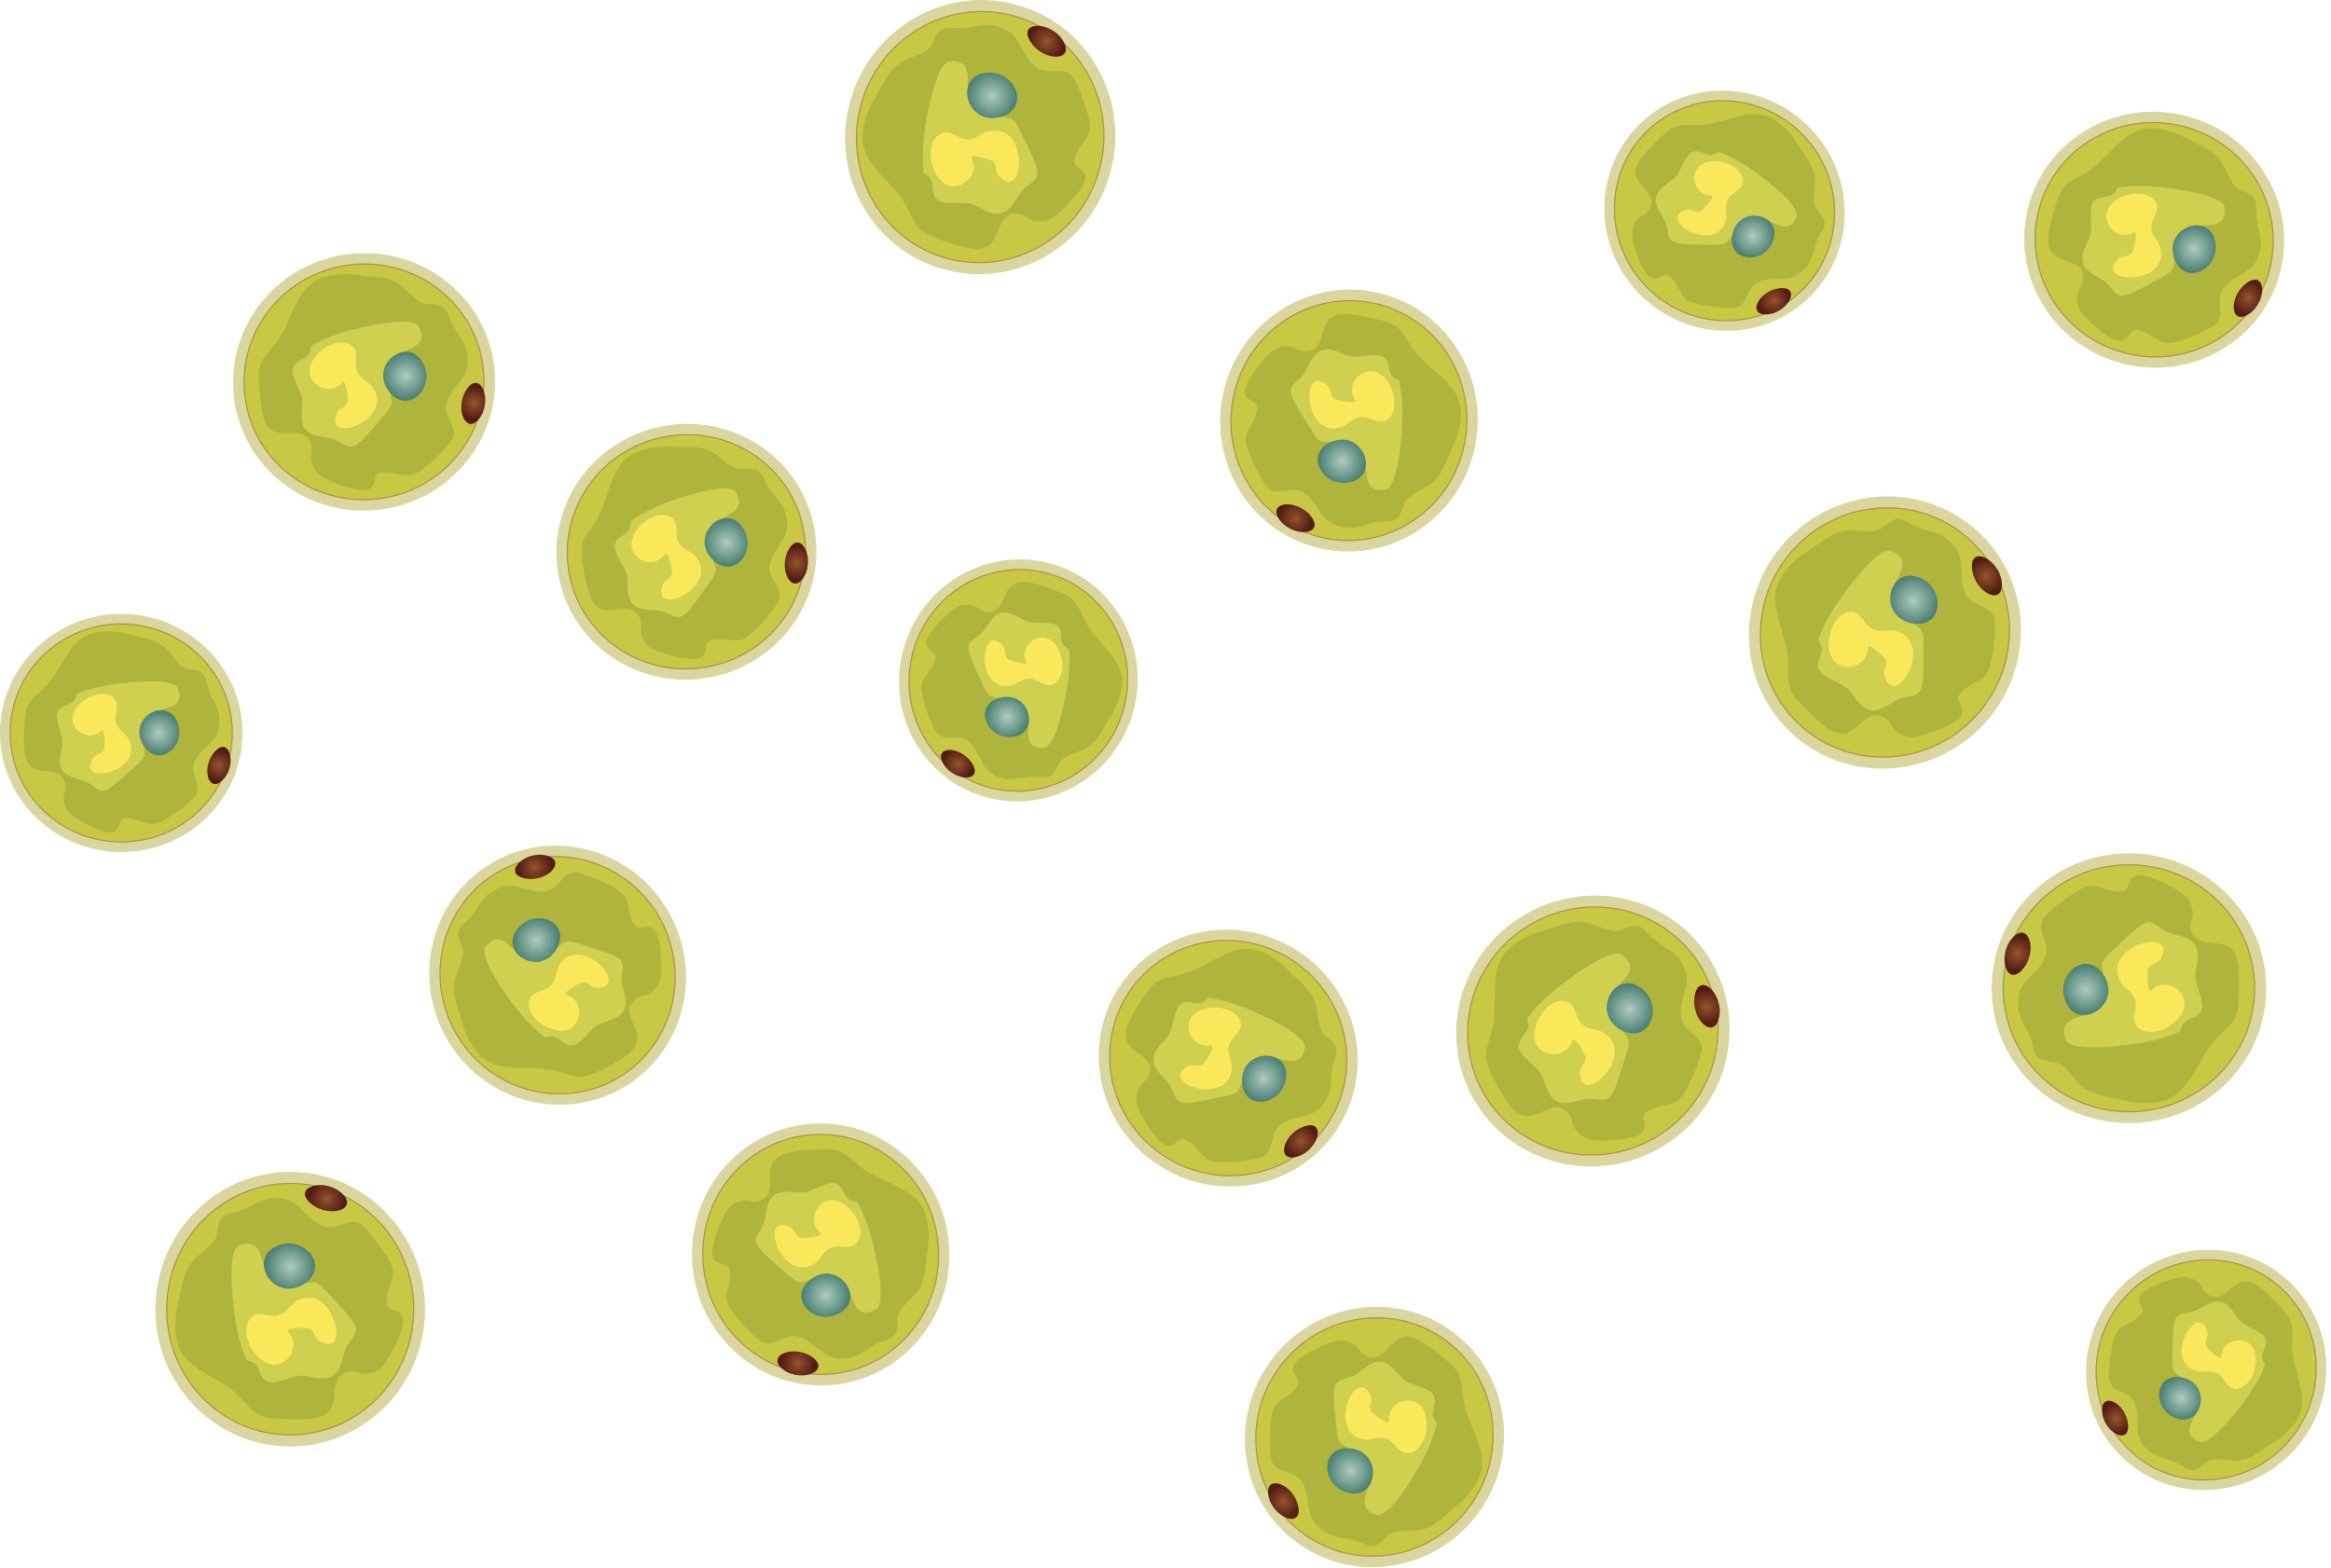 
        <svg xmlns:rdf="http://www.w3.org/1999/02/22-rdf-syntax-ns#" xmlns="http://www.w3.org/2000/svg" xmlns:cc="http://creativecommons.org/ns#" xmlns:xlink="http://www.w3.org/1999/xlink" xmlns:dc="http://purl.org/dc/elements/1.1/" x="0px" y="0px" width="501" height="337" viewBox="0 0 501 337" xml:space="preserve">
            <title>Chlamydomonas</title>
            <desc xmlns:ian_image_library="https://ian.umces.edu/media-library/">
                <ian_image_library:title>Chlamydomonas</ian_image_library:title>
                <ian_image_library:descr>Illustration of Chlamydomonas</ian_image_library:descr>
                <ian_image_library:scene>
                    <ian_image_library:contains>microalgae, algae, Chlamydomonas, chlorophyte, green, algae, Plantae, Chlorophyta, Chlorophyceae, Volvocales, Chlamydomonadaceae</ian_image_library:contains>
                    <ian_image_library:when>2004-03-05</ian_image_library:when>
                </ian_image_library:scene>
            </desc>
            
 <defs></defs>
 <path d="m487.09 212.44c0 16.021-13.222 28.993-29.524 28.993-16.297 0-29.512-12.973-29.512-28.993 0-16 13.215-28.986 29.512-28.986 16.3 0 29.52 12.99 29.52 28.99z" fill="#DBD6A0"/>
 <path stroke="#9F9A41" stroke-width=".25" d="m484.59 212.44c0 14.662-12.092 26.551-27.021 26.551-14.911 0-27.015-11.889-27.015-26.551 0-14.654 12.104-26.543 27.015-26.543 14.92-.01 27.01 11.88 27.01 26.54z" fill="#C8C844"/>
 <radialGradient id="ian_symbols_ec8f8b63199682a4bd029bda1620b494" gradientUnits="userSpaceOnUse" cy="205.02" cx="433.63" r="3.778">
  <stop stop-color="#94542B" offset="0"/>
  <stop stop-color="#541B14" offset="1"/>
 </radialGradient>
 <path d="m434.97 208.06c3.062-3.963.889-10.274-2.529-6.332-3.33 3.85-1.03 10.95 2.53 6.33z" fill="url(#ian_symbols_ec8f8b63199682a4bd029bda1620b494)"/>
 <path d="m469.34 192.28c1.057.875 1.602 1.844 1.897 3.337.289 1.547-.599 2.482-.438 3.68.915 6.426 9.029.054 10.193 7.939.37 2.564.31 6.561.021 9.185-.37 3.337-2.153 4.333-4.596 6.749-3.688 3.694-5.477 11.088-10.482 13.121-2.8 1.15-6.749.976-9.494.249-2.927-.767-5.955-.854-8.404-2.55-1.896-1.298-3.357-4.03-5.16-5.181-1.164-.747-3.613-.384-4.744-1.406-1.163-1.036-1.09-2.604-1.642-4.078-1.231-3.209-3.155-4.73-2.678-8.7.444-3.829 3.271-4.656 5.201-7.758 2.301-3.681-.895-5.383-.242-8.606.35-1.77 6.964-6.506 8.74-7.293 2.752-1.225 3.539-.041 6.459.552 4.791.976 2.517-2.153 4.973-3.209 2.1-.89 8.73 2.59 10.39 3.98z" fill="#AFB43C"/>
 <path d="m468.67 221.69c.451-3.371 3.264-2.119 4.454-4.374.889-1.675-1.299-5.47-1.278-7.408.034-2.409 1.534-5.228-.545-7.348-1.434-1.473-4.542-1.534-6.109-2.537-2.503-1.601-2.994-2.839-5.988-.437-1.804 1.46-3.587 3.324-5.356 4.938-2.516 2.288-2.267 2.651-1.642 5.531.565 2.611 1.205 4.394-1.076 6.614-2.651 2.577-9.292 1.339-7.132 6.896.888 2.261 9.19 1.5 11.135 1.292 4.65-.49 9.25-1.19 13.55-3.16z" fill="#CFCF50"/>
 <path d="m455.54 210.64c.976 2.066 2.691 2.086 3.391 4.434.545 1.844-1.312 4.414.794 5.988 3.048 2.294 8.814-.901 9.703-4.333.955-3.802-4.078-6.83-6.944-3.902-.989.989-1.002-4.118-.767-4.596.619-1.271 1.917-.922 2.604-2.059 4.19-6.98-12.37-3.24-8.77 4.47z" fill="#F9E85A"/>
 <radialGradient id="ian_symbols_355fa30b5d5607d4919ef6ab012395b5" gradientUnits="userSpaceOnUse" cy="212.71" cx="448.31" r="5.188">
  <stop stop-color="#AFCBC1" offset="0"/>
  <stop stop-color="#4D8174" offset="1"/>
 </radialGradient>
 <path d="m452.31 209.89c-3.513-5.995-10.389-.854-8.546 4.858 2.39 7.38 12.36 1.62 8.55-4.86z" fill="url(#ian_symbols_355fa30b5d5607d4919ef6ab012395b5)"/>
 <path d="m.006 157.02c.303-14.129 12.212-25.346 26.591-25.05 14.399.31 25.817 12.017 25.514 26.133-.296 14.136-12.205 25.346-26.591 25.05-14.378-.30-25.81-12.01-25.514-26.13z" fill="#DBD6A0"/>
 <path stroke="#9F9A41" stroke-width=".25" d="m2.206 157.06c.276-12.932 11.169-23.2 24.35-22.924 13.168.276 23.637 10.994 23.361 23.926-.276 12.952-11.176 23.213-24.35 22.931-13.181-.29-23.63-11-23.361-23.94z" fill="#C8C844"/>
 <radialGradient id="ian_symbols_759d9ac8c28348a441c617ae767e2ed5" gradientUnits="userSpaceOnUse" cy="-28.204" cx="406.85" gradientTransform="matrix(-1 -.021 .021 -1 454.43 144.94)" r="3.338">
  <stop stop-color="#94542B" offset="0"/>
  <stop stop-color="#541B14" offset="1"/>
 </radialGradient>
 <path d="m45.941 161.84c-2.786 3.458-.982 9.063 2.113 5.652 3.014-3.34 1.117-9.65-2.113-5.65z" fill="url(#ian_symbols_759d9ac8c28348a441c617ae767e2ed5)"/>
 <path d="m15.3 175.14c-.922-.787-1.386-1.662-1.615-2.974-.222-1.373.579-2.18.451-3.236-.68-5.699-7.967-.229-8.848-7.213-.282-2.261-.148-5.787.155-8.101.397-2.934 1.985-3.782 4.172-5.874 3.337-3.196 5.053-9.669 9.5-11.385 2.503-.962 5.981-.727 8.404-.047 2.557.74 5.221.875 7.354 2.409 1.655 1.184 2.887 3.62 4.468 4.669 1.016.687 3.189.411 4.158 1.326 1.002.935.908 2.321 1.373 3.633 1.03 2.86 2.698 4.232 2.207 7.731-.464 3.357-2.98 4.051-4.744 6.749-2.099 3.209.693 4.791.054 7.617-.35 1.541-6.257 5.598-7.845 6.257-2.456 1.037-3.135-.033-5.692-.599-4.212-.949-2.261 1.857-4.447 2.732-1.865.75-7.665-2.44-9.105-3.7z" fill="#AFB43C"/>
 <path d="m16.437 149.18c-.444 2.974-2.907 1.823-4.01 3.781-.821 1.474 1.049 4.851.982 6.574-.061 2.12-1.447 4.569.343 6.479 1.258 1.332 3.977 1.454 5.349 2.369 2.18 1.46 2.591 2.557 5.282.491 1.622-1.251 3.229-2.873 4.817-4.259 2.261-1.972 2.059-2.301 1.554-4.858-.458-2.314-.976-3.896 1.07-5.813 2.396-2.227 8.229-1.009 6.426-5.948-.747-2.025-8.081-1.5-9.797-1.353-4.117.37-8.188.90-12.016 2.54z" fill="#CFCF50"/>
 <path d="m27.814 159.19c-.807-1.843-2.334-1.891-2.913-3.99-.438-1.628 1.238-3.855-.572-5.289-2.664-2.086-7.825.632-8.646 3.646-.928 3.331 3.465 6.089 6.056 3.573.881-.854.808 3.66.585 4.07-.565 1.11-1.709.781-2.335 1.77-3.808 6.09 10.874 3.09 7.825-3.78z" fill="#F9E85A"/>
 <radialGradient id="ian_symbols_9fed6c8bcc5f407441467f1719469f2b" gradientUnits="userSpaceOnUse" cy="-21.418" cx="419.82" gradientTransform="matrix(-1 -.021 .021 -1 454.43 144.94)" r="4.583">
  <stop stop-color="#AFCBC1" offset="0"/>
  <stop stop-color="#4D8174" offset="1"/>
 </radialGradient>
 <path d="m30.654 159.92c2.994 5.349 9.165.949 7.644-4.138-1.972-6.56-10.881-1.66-7.644 4.14z" fill="url(#ian_symbols_9fed6c8bcc5f407441467f1719469f2b)"/>
 <path d="m50.234 85.059c-1.608-15.193 9.628-28.838 25.09-30.48 15.469-1.642 29.323 9.346 30.931 24.539s-9.628 28.845-25.097 30.487c-15.474 1.65-29.314-9.35-30.929-24.541z" fill="#DBD6A0"/>
 <path stroke="#9F9A41" stroke-width=".25" d="m52.596 84.803c-1.474-13.915 8.814-26.409 22.984-27.903 14.15-1.5 26.839 8.559 28.306 22.473 1.474 13.914-8.814 26.402-22.978 27.903-14.173 1.5-26.836-8.563-28.316-22.477z" fill="#C8C844"/>
 <radialGradient id="ian_symbols_438768210aacc174c9c84a6cedd42561" gradientUnits="userSpaceOnUse" cy="59.816" cx="339.7" gradientTransform="matrix(-.994 .105 -.105 -.994 445.81 110.43)" r="3.611">
  <stop stop-color="#94542B" offset="0"/>
  <stop stop-color="#541B14" offset="1"/>
 </radialGradient>
 <path d="m100.14 83.968c-2.51 4.084.202 9.857 3.035 5.773 2.78-4.01-.12-10.516-3.04-5.773z" fill="url(#ian_symbols_438768210aacc174c9c84a6cedd42561)"/>
 <path d="m69.101 102.4c-1.09-.727-1.709-1.602-2.133-2.974-.437-1.44.316-2.422.034-3.526-1.507-6.029-8.565.848-10.476-6.527-.592-2.382-.935-6.183-.922-8.7.007-3.209 1.608-4.34 3.654-6.876 3.155-3.882 4.118-11.068 8.639-13.511 2.557-1.379 6.318-1.602 9.009-1.184 2.846.437 5.726.222 8.215 1.581 1.945 1.043 3.593 3.472 5.417 4.387 1.184.592 3.492 0 4.649.854 1.205.868 1.292 2.368 1.972 3.714 1.487 2.92 3.465 4.165 3.425 7.98-.041 3.674-2.665 4.757-4.165 7.886-1.817 3.728 1.393 5.04 1.097 8.155-.175 1.702-5.955 6.863-7.563 7.792-2.503 1.44-3.371.397-6.183.128-4.656-.438-2.173 2.294-4.394 3.539-1.901 1.07-8.556-1.55-10.271-2.72z" fill="#AFB43C"/>
 <path d="m66.786 74.407c-.074 3.263-2.879 2.348-3.788 4.603-.68 1.688 1.783 5.066 1.951 6.91.215 2.281-.928 5.106 1.258 6.923 1.514 1.245 4.461 1.002 6.056 1.79 2.53 1.272 3.129 2.402 5.726-.182 1.567-1.574 3.062-3.519 4.589-5.234 2.14-2.422 1.884-2.739 1.002-5.417-.801-2.422-1.588-4.044.35-6.365 2.261-2.732 8.687-2.22 6.076-7.273-1.063-2.065-8.861-.511-10.685-.114-4.367.948-8.653 2.078-12.535 4.359z" fill="#CFCF50"/>
 <path d="m80.344 83.598c-1.124-1.864-2.759-1.709-3.654-3.869-.707-1.695.801-4.32-1.353-5.611-3.135-1.864-8.289 1.749-8.767 5.086-.531 3.701 4.542 6.069 6.971 3.014.834-1.049 1.379 3.802 1.198 4.279-.471 1.265-1.729 1.077-2.281 2.221-3.243 7.032 12.091 1.831 7.886-5.12z" fill="#F9E85A"/>
 <radialGradient id="ian_symbols_9b996bc55473b964d1870f7afc85fe95" gradientUnits="userSpaceOnUse" cy="67.157" cx="353.72" gradientTransform="matrix(-.994 .105 -.105 -.994 445.81 110.43)" r="4.954">
  <stop stop-color="#AFCBC1" offset="0"/>
  <stop stop-color="#4D8174" offset="1"/>
 </radialGradient>
 <path d="m83.493 83.982c3.943 5.329 9.958-.235 7.623-5.484-3.008-6.755-11.889-.296-7.623 5.484z" fill="url(#ian_symbols_9b996bc55473b964d1870f7afc85fe95)"/>
 <path d="m133.36 234.13c-13.282 7.334-30.096 2.301-37.558-11.216-7.469-13.531-2.745-30.433 10.53-37.767 13.289-7.327 30.11-2.301 37.571 11.223 7.47 13.53 2.75 30.44-10.54 37.77z" fill="#DBD6A0"/>
 <path stroke="#9F9A41" stroke-width=".25" d="m132.22 232.06c-12.165 6.722-27.567 2.126-34.396-10.268-6.836-12.38-2.517-27.855 9.648-34.577 12.165-6.702 27.56-2.106 34.396 10.281 6.83 12.38 2.51 27.86-9.65 34.57z" fill="#C8C844"/>
 <radialGradient id="ian_symbols_fac77d62df4ddc7485a724158f4759c6" gradientUnits="userSpaceOnUse" cy="233.09" cx="236.16" gradientTransform="matrix(.483 .876 -.876 .483 205.04 -133.03)" r="3.583">
  <stop stop-color="#94542B" offset="0"/>
  <stop stop-color="#541B14" offset="1"/>
 </radialGradient>
 <path d="m113.12 188.87c4.697.72 8.942-3.977 4.111-4.999-4.75-1-9.57 4.16-4.11 5z" fill="url(#ian_symbols_fac77d62df4ddc7485a724158f4759c6)"/>
 <path d="m141.96 210.17c-.242 1.279-.801 2.187-1.897 3.102-1.151.949-2.348.639-3.25 1.326-4.925 3.707 4.084 7.522-1.931 12.098-1.944 1.48-5.289 3.25-7.603 4.212-2.94 1.218-4.582.195-7.711-.707-4.764-1.373-11.694.518-15.69-2.691-2.227-1.816-3.896-5.161-4.542-7.778-.707-2.779-2.019-5.329-1.743-8.142.215-2.167 1.817-4.616 1.945-6.654.081-1.299-1.333-3.176-1.016-4.582.33-1.433 1.662-2.079 2.638-3.223 2.106-2.483 2.482-4.791 5.988-6.204 3.384-1.379 5.376.585 8.821.767 4.111.222 4.071-3.223 7.038-4.151 1.628-.498 8.559 2.799 10.052 3.916 2.268 1.729 1.648 2.92 2.496 5.604 1.393 4.441 2.94 1.11 4.932 2.658 1.71 1.32 1.87 8.42 1.47 10.43z" fill="#AFB43C"/>
 <path d="m117.24 223.08c3.007-1.184 3.263 1.729 5.672 1.696 1.803-.034 3.95-3.586 5.564-4.448 2.019-1.09 5.046-1.117 5.847-3.815.565-1.877-.801-4.468-.687-6.237.182-2.806.982-3.788-2.375-5.161-2.039-.841-4.4-1.46-6.554-2.187-3.041-1.042-3.243-.673-5.342 1.164-1.911 1.675-3.095 3.015-5.981 2.14-3.351-1.022-5.363-7.098-8.982-2.758-1.48 1.77 2.954 8.316 4.023 9.816 2.53 3.64 5.23 7.13 8.81 9.79z" fill="#CFCF50"/>
 <path d="m120.41 207.13c-1.265 1.75-.498 3.189-2.126 4.845-1.285 1.298-4.259.935-4.609 3.397-.498 3.586 4.784 6.91 8.041 6.069 3.58-.942 3.795-6.506.061-7.549-1.278-.363 2.947-2.718 3.458-2.739 1.339-.067 1.642 1.171 2.907 1.211 7.69.26-2.99-11.76-7.73-5.24z" fill="#F9E85A"/>
 <radialGradient id="ian_symbols_c837d43ea376e3645507d56ab4a1d227" gradientUnits="userSpaceOnUse" cy="240.38" cx="250.09" gradientTransform="matrix(.483 .876 -.876 .483 205.04 -133.03)" r="4.916">
  <stop stop-color="#AFCBC1" offset="0"/>
  <stop stop-color="#4D8174" offset="1"/>
 </radialGradient>
 <path d="m119.55 204.1c3.371-5.652-4.05-9.016-7.939-4.858-5.03 5.36 4.31 10.99 7.94 4.86z" fill="url(#ian_symbols_c837d43ea376e3645507d56ab4a1d227)"/>
 <path d="m201.8 57.606c-15.267-4.811-23.67-21.316-18.766-36.858 4.905-15.55 21.262-24.236 36.529-19.418 15.267 4.817 23.671 21.322 18.752 36.872-4.9 15.529-21.24 24.229-36.51 19.404z" fill="#DBD6A0"/>
 <path stroke="#9F9A41" stroke-width=".25" d="m202.53 55.245c-13.968-4.42-21.652-19.533-17.164-33.763 4.488-14.237 19.472-22.19 33.447-17.783 13.975 4.414 21.666 19.532 17.178 33.763-4.51 14.237-19.48 22.19-33.47 17.783z" fill="#C8C844"/>
 <radialGradient id="ian_symbols_359b85df586209b4b958e5211bb49211" gradientUnits="userSpaceOnUse" cy="33.81" cx="155.58" gradientTransform="matrix(-.301 .954 -.954 -.301 304.03 -129.32)" r="3.779">
  <stop stop-color="#94542B" offset="0"/>
  <stop stop-color="#541B14" offset="1"/>
 </radialGradient>
 <path d="m221.66 9.229c2.86 4.118 9.534 3.937 6.803-.498-2.67-4.354-10.14-4.286-6.8.498z" fill="url(#ian_symbols_359b85df586209b4b958e5211bb49211)"/>
 <path d="m226.36 46.76c-1.164.747-2.247.969-3.754.8-1.554-.195-2.193-1.325-3.371-1.527-6.418-1.056-2.779 8.592-10.651 7.334-2.543-.403-6.345-1.668-8.76-2.745-3.062-1.359-3.479-3.357-5.053-6.398-2.422-4.636-8.915-8.572-9.366-13.948-.255-3.028 1.11-6.735 2.625-9.144 1.621-2.55 2.61-5.41 4.972-7.233 1.81-1.42 4.838-1.992 6.479-3.371 1.077-.881 1.46-3.337 2.772-4.104 1.346-.787 2.806-.242 4.38-.336 3.438-.195 5.47-1.581 9.097.061 3.519 1.588 3.479 4.535 5.84 7.307 2.819 3.304 5.417.767 8.276 2.362 1.582.868 4.098 8.572 4.327 10.523.343 2.987-1.029 3.391-2.469 5.981-2.369 4.286 1.298 3.062 1.567 5.706.21 2.28-5.1 7.561-6.93 8.732z" fill="#AFB43C"/>
 <path d="m198.5 37.26c3.095 1.439 1.05 3.754 2.839 5.564 1.332 1.359 5.605.417 7.448 1.016 2.288.754 4.515 3.035 7.166 1.696 1.844-.942 2.839-3.869 4.266-5.067 2.274-1.897 3.606-1.991 2.221-5.578-.854-2.16-2.093-4.42-3.102-6.601-1.419-3.082-1.85-2.96-4.791-3.229-2.651-.243-4.542-.168-5.968-3.008-1.662-3.311 1.514-9.265-4.427-8.881-2.429.161-4.199 8.31-4.596 10.227-.92 4.582-1.62 9.178-1.06 13.861z" fill="#CFCF50"/>
 <path d="m213 28.082c-2.261.296-2.799 1.938-5.255 1.897-1.917-.047-3.808-2.584-5.934-1.043-3.115 2.213-1.803 8.673 1.211 10.543 3.331 2.065 7.718-1.824 5.813-5.45-.653-1.225 4.219.29 4.616.653 1.009.976.296 2.119 1.171 3.108 5.4 6.084 6.82-10.832-1.62-9.708z" fill="#F9E85A"/>
 <radialGradient id="ian_symbols_1598595946c4788485df84f702a2ce5e" gradientUnits="userSpaceOnUse" cy="41.5" cx="170.27" gradientTransform="matrix(-.301 .954 -.954 -.301 304.03 -129.32)" r="5.19">
  <stop stop-color="#AFCBC1" offset="0"/>
  <stop stop-color="#4D8174" offset="1"/>
 </radialGradient>
 <path d="m214.69 25.222c6.769-1.547 3.957-9.662-2.059-9.615-7.76.061-5.27 11.29 2.06 9.615z" fill="url(#ian_symbols_1598595946c4788485df84f702a2ce5e)"/>
 <path d="m227.24 121.59c13.389 4.528 20.488 19.264 15.873 32.882-4.623 13.625-19.224 21.006-32.6 16.471-13.383-4.542-20.495-19.264-15.879-32.902 4.63-13.63 19.23-21 32.61-16.45z" fill="#DBD6A0"/>
 <path stroke="#9F9A41" stroke-width=".25" d="m226.53 123.67c12.266 4.145 18.766 17.636 14.533 30.117-4.219 12.475-17.595 19.216-29.854 15.072-12.259-4.158-18.766-17.648-14.533-30.123 4.23-12.48 17.59-19.23 29.85-15.07z" fill="#C8C844"/>
 <radialGradient id="ian_symbols_a82917f552e72ac48df14316b1deda0d" gradientUnits="userSpaceOnUse" cy="137.02" cx="147.89" gradientTransform="matrix(.321 -.947 .947 .321 28.642 260.26)" r="3.337">
  <stop stop-color="#94542B" offset="0"/>
  <stop stop-color="#541B14" offset="1"/>
 </radialGradient>
 <path d="m208.8 163.92c-2.449-3.681-8.35-3.647-6.015.316 2.29 3.89 8.88 3.97 6.02-.32z" fill="url(#ian_symbols_a82917f552e72ac48df14316b1deda0d)"/>
 <path d="m205.36 130.7c1.036-.639 1.998-.821 3.317-.639 1.373.202 1.917 1.205 2.954 1.406 5.638 1.057 2.61-7.536 9.534-6.271 2.233.404 5.564 1.588 7.677 2.584 2.685 1.258 3.015 3.034 4.36 5.746 2.032 4.145 7.697 7.731 7.993 12.481.161 2.678-1.11 5.928-2.496 8.034-1.467 2.227-2.396 4.716-4.508 6.298-1.628 1.218-4.319 1.655-5.786 2.839-.962.767-1.359 2.92-2.53 3.566-1.191.673-2.477.175-3.869.229-3.041.107-4.851 1.298-8.027-.229-3.075-1.467-2.981-4.071-5.013-6.554-2.429-2.967-4.777-.78-7.273-2.24-1.373-.801-3.465-7.657-3.613-9.373-.249-2.651.962-2.974 2.281-5.241 2.173-3.734-1.09-2.725-1.271-5.066-.15-2.01 4.64-6.59 6.28-7.58z" fill="#AFB43C"/>
 <path d="m229.76 139.61c-2.705-1.332-.848-3.324-2.395-4.972-1.164-1.211-4.946-.458-6.561-1.03-2.005-.713-3.929-2.772-6.291-1.622-1.648.788-2.577 3.344-3.855 4.38-2.052 1.642-3.229 1.709-2.059 4.885.706 1.931 1.756 3.943 2.61 5.888 1.198 2.738 1.568 2.651 4.158 2.94 2.348.27 4.01.236 5.214 2.759 1.406 2.954-1.5 8.162 3.755 7.926 2.14-.094 3.855-7.253 4.232-8.936.90-4.05 1.61-8.09 1.19-12.23z" fill="#CFCF50"/>
 <path d="m216.79 147.43c2.005-.215 2.516-1.655 4.683-1.568 1.696.067 3.311 2.349 5.222 1.036 2.792-1.897 1.749-7.637-.875-9.339-2.9-1.877-6.856 1.467-5.235 4.696.552 1.11-3.721-.33-4.05-.659-.888-.875-.222-1.864-.996-2.759-4.63-5.46-6.2 9.43 1.26 8.59z" fill="#F9E85A"/>
 <radialGradient id="ian_symbols_86993c73c8515734c9dbc2963b520886" gradientUnits="userSpaceOnUse" cy="143.81" cx="160.86" gradientTransform="matrix(.321 -.947 .947 .321 28.642 260.26)" r="4.579">
  <stop stop-color="#AFCBC1" offset="0"/>
  <stop stop-color="#4D8174" offset="1"/>
 </radialGradient>
 <path d="m215.26 149.93c-6.002 1.238-3.667 8.444 1.642 8.525 6.84.08 4.86-9.86-1.64-8.53z" fill="url(#ian_symbols_86993c73c8515734c9dbc2963b520886)"/>
 <path d="m295.53 62.808c14.984 3.048 24.613 17.871 21.518 33.104-3.102 15.247-17.742 25.144-32.72 22.103-14.972-3.028-24.6-17.857-21.505-33.104 3.09-15.252 17.74-25.15 32.71-22.108z" fill="#DBD6A0"/>
 <path stroke="#9F9A41" stroke-width=".25" d="m295.06 65.142c13.706 2.779 22.526 16.357 19.688 30.312-2.819 13.955-16.249 23.018-29.955 20.239-13.713-2.786-22.534-16.357-19.694-30.312 2.82-13.965 16.24-23.022 29.95-20.236z" fill="#C8C844"/>
 <radialGradient id="ian_symbols_ed6a0eee09dba8e471801dcd3fe75d58" gradientUnits="userSpaceOnUse" cy="179.35" cx="190.99" gradientTransform="matrix(.199 -.98 .98 .199 64.691 262.9)" r="3.607">
  <stop stop-color="#94542B" offset="0"/>
  <stop stop-color="#541B14" offset="1"/>
 </radialGradient>
 <path d="m281.54 110.72c-3.136-3.613-9.453-2.772-6.405 1.164 2.97 3.87 10.04 3.05 6.4-1.16z" fill="url(#ian_symbols_ed6a0eee09dba8e471801dcd3fe75d58)"/>
 <path d="m273.31 75.578c1.016-.828 2.025-1.15 3.479-1.13 1.5.013 2.193 1.022 3.357 1.09 6.19.363 1.77-8.424 9.373-8.02 2.449.141 6.183.962 8.571 1.715 3.055.996 3.647 2.846 5.457 5.578 2.752 4.158 9.319 7.24 10.281 12.306.538 2.833-.377 6.493-1.581 8.936-1.271 2.59-1.932 5.396-3.977 7.368-1.581 1.534-4.394 2.375-5.82 3.835-.929.962-1.05 3.317-2.221 4.178-1.184.888-2.631.525-4.124.767-3.229.524-5.02 2.052-8.646.854-3.485-1.151-3.734-3.957-6.257-6.345-3.021-2.846-5.229-.182-8.108-1.406-1.588-.679-4.75-7.738-5.16-9.554-.619-2.813.639-3.324 1.742-5.935 1.823-4.306-1.541-2.772-2.059-5.262-.44-2.145 4.08-7.689 5.7-8.981z" fill="#AFB43C"/>
 <path d="m300.7 81.795c-3.082-1.056-1.366-3.452-3.25-4.999-1.413-1.15-5.369.182-7.18-.215-2.24-.491-4.582-2.429-6.971-.881-1.655 1.077-2.308 3.956-3.539 5.235-1.965 2.032-3.223 2.261-1.541 5.51 1.017 1.972 2.437 3.99 3.606 5.948 1.655 2.786 2.046 2.637 4.865 2.59 2.543-.041 4.326-.296 5.968 2.254 1.918 2.974-.498 8.956 5.101 7.987 2.287-.411 3.155-8.31 3.323-10.167.41-4.437.62-8.878-.39-13.258z" fill="#CFCF50"/>
 <path d="m287.85 91.969c2.126-.512 2.476-2.133 4.797-2.328 1.837-.168 3.883 2.059 5.753.397 2.739-2.429.828-8.424-2.207-9.897-3.37-1.615-7.158 2.509-4.972 5.752.747 1.104-4.051.155-4.447-.155-1.063-.821-.498-1.971-1.44-2.826-5.72-5.235-5.37 10.961 2.52 9.057z" fill="#F9E85A"/>
 <radialGradient id="ian_symbols_6bbeb091408b774479b73dcb4223bf51" gradientUnits="userSpaceOnUse" cy="186.69" cx="205.01" gradientTransform="matrix(.199 -.98 .98 .199 64.691 262.9)" r="4.952">
  <stop stop-color="#AFCBC1" offset="0"/>
  <stop stop-color="#4D8174" offset="1"/>
 </radialGradient>
 <path d="m286.55 94.848c-6.277 2.153-2.785 9.561 2.92 8.922 7.35-.84 3.86-11.249-2.92-8.922z" fill="url(#ian_symbols_6bbeb091408b774479b73dcb4223bf51)"/>
 <path d="m120.11 124.14c-3.001-14.89 6.85-29.41 21.995-32.458 15.146-3.042 29.854 6.547 32.835 21.423 3.001 14.87-6.856 29.39-21.995 32.445-15.15 3.06-29.85-6.54-32.83-21.4z" fill="#DBD6A0"/>
 <path stroke="#9F9A41" stroke-width=".25" d="m122.42 123.67c-2.738-13.625 6.285-26.92 20.145-29.712 13.867-2.799 27.324 5.988 30.063 19.606 2.752 13.625-6.278 26.927-20.139 29.713-13.87 2.79-27.32-5.98-30.06-19.6z" fill="#C8C844"/>
 <radialGradient id="ian_symbols_2dab1a8b32aa153485e1831f52effe4d" gradientUnits="userSpaceOnUse" cy="25.176" cx="196.45" gradientTransform="matrix(-.98 .197 -.197 -.98 368.73 106.97)" r="3.581">
  <stop stop-color="#94542B" offset="0"/>
  <stop stop-color="#541B14" offset="1"/>
 </radialGradient>
 <path d="m169.35 118.45c-2.113 4.266 1.097 9.723 3.519 5.43 2.39-4.21-1.07-10.37-3.52-5.43z" fill="url(#ian_symbols_2dab1a8b32aa153485e1831f52effe4d)"/>
 <path d="m140.35 139.54c-1.144-.619-1.837-1.413-2.388-2.738-.559-1.386.094-2.429-.276-3.499-2.052-5.807-8.404 1.635-10.954-5.477-.828-2.301-1.521-6.021-1.729-8.518-.283-3.169 1.184-4.434 2.987-7.132 2.752-4.138 3.041-11.324 7.293-14.163 2.402-1.588 6.096-2.153 8.788-1.992 2.853.162 5.679-.323 8.283.787 2.005.868 3.862 3.115 5.759 3.849 1.211.485 3.432-.309 4.669.417 1.265.76 1.494 2.22 2.288 3.485 1.743 2.765 3.808 3.808 4.118 7.583.296 3.633-2.173 4.945-3.391 8.175-1.46 3.862 1.857 4.852 1.837 7.967 0 1.709-5.249 7.327-6.749 8.404-2.335 1.648-3.297.7-6.11.693-4.643 0-1.944 2.469-4.023 3.902-1.78 1.24-8.6-.76-10.41-1.74z" fill="#AFB43C"/>
 <path d="m135.48 112.07c.222 3.236-2.624 2.59-3.317 4.905-.511 1.729 2.227 4.845 2.57 6.655.411 2.24-.451 5.141 1.864 6.715 1.628 1.104 4.508.592 6.164 1.218 2.624 1.023 3.317 2.079 5.638-.713 1.399-1.696 2.718-3.755 4.064-5.585 1.911-2.59 1.622-2.893.491-5.45-1.016-2.314-1.944-3.849-.249-6.331 1.999-2.9 8.391-3.001 5.342-7.745-1.238-1.938-8.814.31-10.577.875-4.21 1.31-8.33 2.84-11.97 5.43z" fill="#CFCF50"/>
 <path d="m149.75 119.91c-1.292-1.736-2.9-1.44-3.977-3.499-.854-1.608.384-4.34-1.857-5.403-3.277-1.568-8.027 2.476-8.202 5.833-.188 3.707 5.046 5.578 7.179 2.334.727-1.11 1.703 3.633 1.568 4.125-.343 1.292-1.608 1.218-2.025 2.402-2.59 7.26 12.09.70 7.31-5.79z" fill="#F9E85A"/>
 <radialGradient id="ian_symbols_0475c378fd25759489f627b831155455" gradientUnits="userSpaceOnUse" cy="32.463" cx="210.37" gradientTransform="matrix(-.98 .197 -.197 -.98 368.73 106.97)" r="4.917">
  <stop stop-color="#AFCBC1" offset="0"/>
  <stop stop-color="#4D8174" offset="1"/>
 </radialGradient>
 <path d="m152.89 120c4.387 4.912 9.824-1.144 7.031-6.109-3.61-6.41-11.77.80-7.03 6.11z" fill="url(#ian_symbols_0475c378fd25759489f627b831155455)"/>
 <path d="m351.97 27.12c9.864-10.12 26.207-10.193 36.528-.162 10.315 10.039 10.672 26.389.821 36.522-9.864 10.119-26.207 10.193-36.528.155-10.31-10.032-10.67-26.382-.82-36.515z" fill="#DBD6A0"/>
 <path stroke="#9F9A41" stroke-width=".25" d="m353.55 28.654c9.029-9.265 24.001-9.339 33.447-.148s9.776 24.162.747 33.44c-9.03 9.271-24.001 9.339-33.44.148-9.45-9.191-9.79-24.161-.76-33.44z" fill="#C8C844"/>
 <radialGradient id="ian_symbols_e44f0eefabadd824bd8475a8eb04c21a" gradientUnits="userSpaceOnUse" cy="180.79" cx="122.82" gradientTransform="matrix(-.717 -.698 .698 -.717 343.15 279.97)" r="3.34">
  <stop stop-color="#94542B" offset="0"/>
  <stop stop-color="#541B14" offset="1"/>
 </radialGradient>
 <path d="m382.26 61.993c-4.388.633-6.891 5.961-2.309 5.571 4.5-.383 7.41-6.304 2.31-5.571z" fill="url(#ian_symbols_e44f0eefabadd824bd8475a8eb04c21a)"/>
 <path d="m350.79 50.811c-.128-1.211.121-2.153.854-3.27.768-1.164 1.918-1.218 2.537-2.072 3.391-4.636-5.672-5.598-1.541-11.297 1.318-1.85 3.822-4.333 5.639-5.813 2.281-1.891 4.03-1.42 7.045-1.46 4.629-.067 10.301-3.626 14.729-1.843 2.482 1.002 4.871 3.546 6.149 5.699 1.386 2.288 3.243 4.206 3.755 6.782.39 1.999-.357 4.616.073 6.453.276 1.191 2.06 2.483 2.14 3.815.088 1.366-.921 2.308-1.479 3.593-1.191 2.786-.908 4.938-3.647 7.159-2.65 2.14-4.959.922-8.08 1.695-3.734.915-2.759 3.977-5.147 5.605-1.326.888-8.404-.182-10.013-.78-2.509-.916-2.273-2.153-3.754-4.313-2.429-3.572-2.92-.202-5.12-1.036-1.88-.729-3.95-7.02-4.14-8.917z" fill="#AFB43C"/>
 <path d="m369.33 32.61c-2.354 1.87-3.371-.673-5.511.033-1.602.498-2.55 4.252-3.754 5.457-1.501 1.514-4.192 2.368-4.179 4.993 0 1.823 1.918 3.761 2.301 5.376.6 2.537.142 3.633 3.52 3.95 2.038.195 4.319.107 6.432.182 2.995.101 3.068-.283 4.455-2.49 1.244-2.005 1.917-3.519 4.736-3.519 3.271 0 6.702 4.858 8.761.021.834-1.985-4.885-6.601-6.237-7.671-3.27-2.544-6.61-4.925-10.53-6.332z" fill="#CFCF50"/>
 <path d="m370.82 47.688c.659-1.911-.424-2.987.585-4.892.801-1.507 3.553-1.985 3.189-4.279-.531-3.337-6.13-4.858-8.808-3.229-2.954 1.81-1.628 6.823 1.991 6.735 1.231-.007-1.904 3.236-2.354 3.391-1.164.417-1.77-.606-2.907-.296-6.92 1.837 5.85 9.662 8.31 2.57z" fill="#F9E85A"/>
 <radialGradient id="ian_symbols_9c15eba6ec2b3be4f146d8b9b4d64bcb" gradientUnits="userSpaceOnUse" cy="187.57" cx="135.79" gradientTransform="matrix(-.717 -.698 .698 -.717 343.15 279.97)" r="4.581">
  <stop stop-color="#AFCBC1" offset="0"/>
  <stop stop-color="#4D8174" offset="1"/>
 </radialGradient>
 <path d="m372.41 50.151c-1.467 5.961 6.056 6.95 8.41 2.187 3.01-6.13-6.82-8.626-8.41-2.187z" fill="url(#ian_symbols_9c15eba6ec2b3be4f146d8b9b4d64bcb)"/>
 <path d="m316.66 236.16c-7.866-13.941-2.752-31.738 11.432-39.758 14.196-8.014 32.081-3.216 39.96 10.718s2.752 31.738-11.438 39.758c-14.18 8.01-32.07 3.21-39.95-10.72z" fill="#DBD6A0"/>
 <path stroke="#9F9A41" stroke-width=".25" d="m318.83 234.92c-7.206-12.75-2.529-29.054 10.477-36.395 12.985-7.34 29.362-2.947 36.575 9.817 7.214 12.771 2.523 29.054-10.469 36.401-12.99 7.34-29.36 2.96-36.58-9.82z" fill="#C8C844"/>
 <radialGradient id="ian_symbols_3f2b8b3914882bd4cd7b81f7b4492568" gradientUnits="userSpaceOnUse" cy="-182.21" cx="164.21" gradientTransform="matrix(-.871 .492 -.492 -.871 420.19 -23.094)" r="3.779">
  <stop stop-color="#94542B" offset="0"/>
  <stop stop-color="#541B14" offset="1"/>
 </radialGradient>
 <path d="m364.19 214.32c-.699 4.966 4.286 9.393 5.309 4.286 1.03-5.01-4.48-10.05-5.31-4.29z" fill="url(#ian_symbols_3f2b8b3914882bd4cd7b81f7b4492568)"/>
 <path d="m342.03 244.99c-1.353-.255-2.302-.821-3.284-1.978-1.016-1.205-.706-2.462-1.433-3.411-3.963-5.161-7.899 4.387-12.777-1.911-1.595-2.039-3.499-5.558-4.535-7.987-1.318-3.082-.256-4.831.659-8.121 1.406-5.046-.659-12.347 2.678-16.592 1.878-2.382 5.403-4.158 8.155-4.885 2.92-.767 5.598-2.173 8.565-1.917 2.301.202 4.905 1.857 7.038 1.971 1.393.087 3.344-1.44 4.824-1.11 1.514.33 2.221 1.729 3.438 2.739 2.644 2.2 5.06 2.583 6.62 6.264 1.48 3.546-.564 5.672-.727 9.305-.195 4.34 3.445 4.266 4.454 7.381.559 1.723-2.866 9.083-4.03 10.651-1.789 2.416-3.068 1.776-5.894 2.698-4.649 1.514-1.131 3.122-2.738 5.235-1.38 1.84-8.88 2.07-11.01 1.69z" fill="#AFB43C"/>
 <path d="m328.15 219.03c1.278 3.162-1.79 3.452-1.729 6.001.054 1.911 3.828 4.125 4.757 5.833 1.157 2.1 1.238 5.295 4.084 6.116 1.992.585 4.71-.881 6.574-.787 2.954.162 4.003.989 5.416-2.57.868-2.153 1.494-4.649 2.234-6.93 1.076-3.229.68-3.432-1.285-5.632-1.776-1.992-3.21-3.229-2.308-6.264 1.042-3.573 7.428-5.746 2.812-9.521-1.891-1.548-8.733 3.209-10.321 4.34-3.81 2.72-7.46 5.6-10.23 9.41z" fill="#CFCF50"/>
 <path d="m345.01 222.2c-1.857-1.312-3.385-.478-5.141-2.187-1.38-1.339-1.022-4.488-3.627-4.831-3.795-.498-7.239 5.134-6.324 8.545 1.036 3.781 6.903 3.943 7.979-.014.363-1.346 2.887 3.082 2.92 3.626.081 1.406-1.218 1.75-1.251 3.068-.20 8.13 12.37-3.27 5.44-8.21z" fill="#F9E85A"/>
 <radialGradient id="ian_symbols_2e5e8e5c66c69344f1ea0ce122cd18df" gradientUnits="userSpaceOnUse" cy="-174.53" cx="178.9" gradientTransform="matrix(-.871 .492 -.492 -.871 420.19 -23.094)" r="5.191">
  <stop stop-color="#AFCBC1" offset="0"/>
  <stop stop-color="#4D8174" offset="1"/>
 </radialGradient>
 <path d="m348.19 221.28c6.015 3.485 9.48-4.374 5.053-8.444-5.71-5.26-11.54 4.66-5.05 8.44z" fill="url(#ian_symbols_2e5e8e5c66c69344f1ea0ce122cd18df)"/>
 <path d="m240.17 212.79c7.967-12.925 25.077-16.828 38.225-8.713 13.147 8.094 17.359 25.144 9.406 38.056-7.967 12.912-25.084 16.821-38.225 8.72-13.16-8.12-17.36-25.16-9.41-38.07z" fill="#DBD6A0"/>
 <path stroke="#9F9A41" stroke-width=".25" d="m242.18 214.03c7.287-11.835 22.957-15.401 34.988-7.987 12.057 7.422 15.905 23.025 8.612 34.854-7.28 11.835-22.958 15.395-34.995 7.973-12.04-7.4-15.88-23.01-8.6-34.83z" fill="#C8C844"/>
 <radialGradient id="ian_symbols_107e6434514c44449528604c5efaa287" gradientUnits="userSpaceOnUse" cy="-57.329" cx="-3.989" gradientTransform="matrix(-.851 -.525 .525 -.851 306.3 194.46)" r="3.582">
  <stop stop-color="#94542B" offset="0"/>
  <stop stop-color="#541B14" offset="1"/>
 </radialGradient>
 <path d="m280.04 242.24c-4.441 1.669-5.827 7.852-1.117 6.372 4.62-1.46 6.3-8.33 1.12-6.37z" fill="url(#ian_symbols_107e6434514c44449528604c5efaa287)"/>
 <path d="m244.46 237.88c-.404-1.231-.37-2.288.141-3.633.532-1.386 1.723-1.702 2.174-2.739 2.463-5.665-7.26-4.555-4.266-11.492.962-2.24 3.007-5.443 4.541-7.415 1.965-2.503 3.89-2.429 7.059-3.176 4.817-1.144 9.938-6.204 14.991-5.376 2.839.484 5.928 2.583 7.784 4.535 1.972 2.086 4.36 3.654 5.511 6.237.889 2.005.707 4.912 1.581 6.749.572 1.184 2.726 2.112 3.129 3.485.417 1.419-.41 2.631-.699 4.104-.605 3.203.188 5.396-2.153 8.364-2.274 2.853-4.973 2.126-8.061 3.653-3.688 1.837-1.965 4.817-4.085 7.079-1.17 1.238-8.841 1.783-10.685 1.527-2.825-.377-2.866-1.716-4.938-3.647-3.378-3.169-3.102.491-5.592.114-2.15-.31-5.77-6.42-6.43-8.36z" fill="#AFB43C"/>
 <path d="m259.64 214.47c-2.045 2.51-3.687.094-5.766 1.312-1.555.915-1.676 5.066-2.665 6.621-1.218 1.917-3.828 3.445-3.209 6.197.438 1.904 2.899 3.499 3.667 5.087 1.225 2.523 1.002 3.774 4.615 3.324 2.188-.276 4.542-.895 6.776-1.319 3.162-.592 3.155-1.002 4.077-3.646.834-2.389 1.211-4.152 4.151-4.797 3.432-.761 8.168 3.539 9.178-2.019.417-2.268-6.654-5.78-8.323-6.581-4.02-1.89-8.07-3.6-12.51-4.17z" fill="#CFCF50"/>
 <path d="m264.72 229.92c.249-2.153-1.137-3.028-.531-5.275.478-1.736 3.25-2.9 2.348-5.215-1.332-3.377-7.582-3.667-9.978-1.318-2.672 2.577-.121 7.522 3.653 6.594 1.292-.31-1.238 3.822-1.662 4.084-1.13.713-2.019-.208-3.136.377-6.81 3.56 8.4 8.79 9.31.77z" fill="#F9E85A"/>
 <radialGradient id="ian_symbols_bd8eb106c72d1c74c1272e7b66ceed6f" gradientUnits="userSpaceOnUse" cy="-50.035" cx="9.932" gradientTransform="matrix(-.851 -.525 .525 -.851 306.3 194.46)" r="4.916">
  <stop stop-color="#AFCBC1" offset="0"/>
  <stop stop-color="#4D8174" offset="1"/>
 </radialGradient>
 <path d="m266.96 232.13c-.148 6.581 7.966 5.867 9.305.33 1.75-7.14-9.15-7.45-9.3-.33z" fill="url(#ian_symbols_bd8eb106c72d1c74c1272e7b66ceed6f)"/>
 <path d="m62.042 310.95c-16.014-.182-28.845-13.545-28.65-29.848.188-16.29 13.315-29.363 29.329-29.181 16.007.195 28.818 13.551 28.636 29.854-.181 16.3-13.315 29.36-29.315 29.18z" fill="#DBD6A0"/>
 <path stroke="#9F9A41" stroke-width=".25" d="m62.069 308.46c-14.655-.175-26.409-12.4-26.234-27.338.168-14.916 12.192-26.873 26.853-26.711 14.655.168 26.403 12.401 26.234 27.331-.174 14.93-12.198 26.88-26.853 26.72z" fill="#C8C844"/>
 <radialGradient id="ian_symbols_4246233f8cf44e345d92b5cc316e0475" gradientUnits="userSpaceOnUse" cy="168.36" cx="402.43" gradientTransform="matrix(-.011 1 -1 -.011 243.04 -142.88)" r="3.777">
  <stop stop-color="#94542B" offset="0"/>
  <stop stop-color="#541B14" offset="1"/>
 </radialGradient>
 <path d="m67.021 258.88c3.929 3.102 10.268 1.002 6.352-2.449-3.815-3.39-10.94-1.16-6.352 2.45z" fill="url(#ian_symbols_4246233f8cf44e345d92b5cc316e0475)"/>
 <path d="m82.402 293.44c-.895 1.057-1.877 1.588-3.357 1.844-1.547.275-2.496-.619-3.667-.471-6.453.841-.168 9.029-8.074 10.099-2.543.351-6.546.236-9.177-.087-3.324-.417-4.307-2.207-6.695-4.649-3.661-3.741-11.015-5.625-13-10.638-1.13-2.826-.895-6.769-.135-9.514.801-2.907.929-5.935 2.645-8.357 1.319-1.897 4.057-3.317 5.235-5.106.767-1.164.424-3.613 1.46-4.737 1.056-1.137 2.61-1.043 4.104-1.595 3.216-1.185 4.764-3.102 8.72-2.57 3.809.491 4.629 3.324 7.697 5.289 3.661 2.342 5.41-.834 8.619-.142 1.756.377 6.419 7.031 7.186 8.821 1.191 2.759 0 3.546-.619 6.445-1.037 4.791 2.119 2.551 3.142 5.013.875 2.13-2.677 8.71-4.084 10.37z" fill="#AFB43C"/>
 <path d="m52.986 292.42c3.384.484 2.092 3.283 4.333 4.501 1.662.915 5.477-1.238 7.421-1.19 2.409.061 5.201 1.594 7.341-.451 1.494-1.427 1.602-4.521 2.624-6.089 1.622-2.47 2.866-2.954.505-5.982-1.44-1.823-3.284-3.613-4.885-5.416-2.247-2.537-2.624-2.301-5.51-1.702-2.618.545-4.407 1.157-6.594-1.144-2.557-2.686-1.245-9.319-6.823-7.207-2.268.854-1.608 9.158-1.42 11.109.451 4.65 1.11 9.27 3.008 13.57z" fill="#CFCF50"/>
 <path d="m64.202 279.43c-2.079.949-2.12 2.672-4.475 3.338-1.857.531-4.394-1.359-5.995.72-2.334 3.027.801 8.827 4.212 9.749 3.794 1.01 6.876-3.989 3.997-6.89-.989-1.003 4.118-.962 4.589-.727 1.265.64.901 1.944 2.045 2.624 6.917 4.27 3.371-12.33-4.373-8.81z" fill="#F9E85A"/>
 <radialGradient id="ian_symbols_310eedaa12fd46a4ddf8669b8f1b8439" gradientUnits="userSpaceOnUse" cy="176.05" cx="417.12" gradientTransform="matrix(-.011 1 -1 -.011 243.04 -142.88)" r="5.188">
  <stop stop-color="#AFCBC1" offset="0"/>
  <stop stop-color="#4D8174" offset="1"/>
 </radialGradient>
 <path d="m64.982 276.21c6.036-3.452.982-10.382-4.764-8.605-7.401 2.31-1.762 12.33 4.764 8.61z" fill="url(#ian_symbols_310eedaa12fd46a4ddf8669b8f1b8439)"/>
 <path d="m173.75 241.62c15.213-1.433 28.724 9.965 30.17 25.447 1.474 15.496-9.669 29.202-24.882 30.635-15.213 1.44-28.724-9.951-30.184-25.44-1.47-15.48 9.68-29.2 24.89-30.64z" fill="#DBD6A0"/>
 <path stroke="#9F9A41" stroke-width=".25" d="m173.97 243.98c13.935-1.312 26.301 9.117 27.647 23.308 1.333 14.17-8.868 26.731-22.81 28.058-13.921 1.305-26.301-9.131-27.634-23.308-1.35-14.18 8.87-26.74 22.79-28.06z" fill="#C8C844"/>
 <radialGradient id="ian_symbols_5c0788a0e1a493c489ac927ffa43cb01" gradientUnits="userSpaceOnUse" cy="44.484" cx="4.125" gradientTransform="matrix(-.094 -.996 .996 -.094 127.59 301.37)" r="3.608">
  <stop stop-color="#94542B" offset="0"/>
  <stop stop-color="#541B14" offset="1"/>
 </radialGradient>
 <path d="m174.26 291.54c-4.05-2.563-9.851.081-5.8 2.961 3.96 2.84 10.51.02 5.8-2.96z" fill="url(#ian_symbols_5c0788a0e1a493c489ac927ffa43cb01)"/>
 <path d="m156.17 260.29c.747-1.083 1.622-1.696 3.007-2.1 1.44-.417 2.409.343 3.533.088 6.035-1.454-.747-8.586 6.641-10.396 2.388-.585 6.197-.888 8.72-.841 3.203.054 4.306 1.662 6.823 3.741 3.849 3.189 11.015 4.232 13.417 8.794 1.339 2.557 1.514 6.331 1.063 9.01-.471 2.846-.262 5.726-1.648 8.208-1.076 1.925-3.532 3.553-4.468 5.363-.612 1.184-.047 3.479-.908 4.643-.888 1.19-2.368 1.258-3.734 1.924-2.94 1.44-4.212 3.425-8.013 3.331-3.681-.095-4.737-2.712-7.839-4.253-3.708-1.87-5.053 1.333-8.168 1.003-1.702-.195-6.789-6.035-7.711-7.65-1.406-2.517-.35-3.364-.047-6.19.484-4.649-2.274-2.207-3.499-4.434-1.03-1.92 1.69-8.52 2.84-10.23z" fill="#AFB43C"/>
 <path d="m184.2 258.3c-3.243-.114-2.308-2.914-4.555-3.849-1.682-.693-5.087 1.736-6.93 1.884-2.294.182-5.094-1.002-6.93 1.178-1.272 1.5-1.057 4.44-1.864 6.021-1.305 2.53-2.436 3.103.115 5.739 1.561 1.588 3.485 3.103 5.181 4.643 2.402 2.181 2.718 1.925 5.41 1.057 2.416-.767 4.058-1.521 6.365.431 2.698 2.302 2.106 8.721 7.193 6.163 2.079-1.036.612-8.854.235-10.685-.90-4.38-1.99-8.68-4.22-12.58z" fill="#CFCF50"/>
 <path d="m174.86 271.75c1.87-1.11 1.743-2.752 3.922-3.613 1.696-.687 4.306.841 5.605-1.285 1.917-3.122-1.642-8.303-4.979-8.828-3.701-.585-6.116 4.468-3.088 6.93 1.029.854-3.822 1.332-4.3 1.15-1.258-.478-1.042-1.742-2.193-2.287-6.99-3.34-1.96 12.04 5.04 7.93z" fill="#F9E85A"/>
 <radialGradient id="ian_symbols_05b6b8e04aedf654b54849015f6e2381" gradientUnits="userSpaceOnUse" cy="51.821" cx="18.141" gradientTransform="matrix(-.094 -.996 .996 -.094 127.59 301.37)" r="4.953">
  <stop stop-color="#AFCBC1" offset="0"/>
  <stop stop-color="#4D8174" offset="1"/>
 </radialGradient>
 <path d="m174.44 274.89c-5.376 3.875.114 9.965 5.383 7.697 6.81-2.95.43-11.89-5.38-7.7z" fill="url(#ian_symbols_05b6b8e04aedf654b54849015f6e2381)"/>
 <path d="m384.75 157.32c-11.6-11.055-11.842-29.579-.586-41.367 11.25-11.782 29.761-12.38 41.347-1.326 11.573 11.048 11.835 29.565.592 41.36-11.26 11.79-29.78 12.38-41.35 1.34z" fill="#DBD6A0"/>
 <path stroke="#9F9A41" stroke-width=".25" d="m386.47 155.5c-10.611-10.12-10.847-27.075-.539-37.875 10.302-10.792 27.265-11.331 37.854-1.205 10.598 10.12 10.84 27.069.545 37.861-10.31 10.81-27.26 11.35-37.85 1.22z" fill="#C8C844"/>
 <radialGradient id="ian_symbols_384f4e18024b34b4a5ca8bfa3dba66fe" gradientUnits="userSpaceOnUse" cy="-167.38" cx="113.97" gradientTransform="matrix(-.691 .723 -.723 -.691 384.66 -74.238)" r="3.781">
  <stop stop-color="#94542B" offset="0"/>
  <stop stop-color="#541B14" offset="1"/>
 </radialGradient>
 <path d="m423.9 122.63c.761 4.973 6.823 7.745 6.346 2.564-.50-5.08-7.23-8.31-6.35-2.56z" fill="url(#ian_symbols_384f4e18024b34b4a5ca8bfa3dba66fe)"/>
 <path d="m411.57 158.4c-1.359.155-2.442-.121-3.707-.942-1.326-.854-1.387-2.153-2.369-2.846-5.288-3.781-6.277 6.486-12.79 1.877-2.093-1.48-4.952-4.299-6.635-6.325-2.166-2.57-1.655-4.548-1.735-7.973-.108-5.234-4.213-11.62-2.241-16.653 1.11-2.826 3.963-5.558 6.386-7.038 2.57-1.581 4.724-3.714 7.637-4.319 2.268-.478 5.221.363 7.313-.148 1.353-.33 2.779-2.355 4.286-2.463 1.555-.128 2.631 1.009 4.091 1.628 3.176 1.332 5.599.982 8.148 4.057 2.449 2.981 1.11 5.605 2.005 9.137 1.076 4.199 4.528 3.068 6.405 5.766 1.023 1.474-.114 9.508-.767 11.351-1.01 2.839-2.423 2.584-4.871 4.299-3.997 2.792-.169 3.304-1.098 5.8-.78 2.14-7.88 4.54-10.05 4.78z" fill="#AFB43C"/>
 <path d="m390.76 137.59c2.146 2.671-.713 3.829.095 6.251.599 1.803 4.852 2.839 6.237 4.198 1.729 1.675 2.725 4.717 5.686 4.669 2.072-.027 4.245-2.207 6.069-2.651 2.88-.713 4.11-.215 4.447-4.043.202-2.315.074-4.892.128-7.28.08-3.391-.356-3.479-2.873-5.013-2.281-1.386-4.011-2.16-4.037-5.322-.034-3.721 5.443-7.664-.067-9.931-2.247-.929-7.429 5.598-8.612 7.152-2.86 3.69-5.53 7.52-7.09 11.96z" fill="#CFCF50"/>
 <path d="m407.83 135.74c-2.159-.72-3.378.512-5.551-.619-1.723-.875-2.308-3.983-4.878-3.56-3.781.632-5.443 7.004-3.566 10.005 2.065 3.324 7.751 1.776 7.623-2.315-.047-1.399 3.667 2.1 3.855 2.611.484 1.333-.673 2.025-.31 3.304 2.17 7.86 10.9-6.69 2.84-9.41z" fill="#F9E85A"/>
 <radialGradient id="ian_symbols_bda8211c044208c4093776f103452bc2" gradientUnits="userSpaceOnUse" cy="-159.69" cx="128.65" gradientTransform="matrix(-.691 .723 -.723 -.691 384.66 -74.238)" r="5.189">
  <stop stop-color="#AFCBC1" offset="0"/>
  <stop stop-color="#4D8174" offset="1"/>
 </radialGradient>
 <path d="m410.6 133.92c6.762 1.602 7.805-6.93 2.382-9.541-6.97-3.36-9.7 7.82-2.38 9.54z" fill="url(#ian_symbols_bda8211c044208c4093776f103452bc2)"/>
 <path d="m492.56 276.04c10.019 9.965 9.911 26.321-.235 36.508-10.173 10.201-26.53 10.383-36.542.411-10.012-9.979-9.891-26.322.256-36.529 10.15-10.19 26.5-10.37 36.52-.39z" fill="#DBD6A0"/>
 <path stroke="#9F9A41" stroke-width=".25" d="m491.01 277.59c9.171 9.131 9.063 24.095-.223 33.44-9.312 9.339-24.283 9.494-33.447.37-9.184-9.137-9.063-24.114.223-33.447 9.31-9.33 24.28-9.49 33.45-.36z" fill="#C8C844"/>
 <radialGradient id="ian_symbols_38dd335aab33efb4d51b21c914b62e8d" gradientUnits="userSpaceOnUse" cy="453.79" cx="237.6" gradientTransform="matrix(.706 -.709 .709 .706 -34.596 153.03)" r="3.336">
  <stop stop-color="#94542B" offset="0"/>
  <stop stop-color="#541B14" offset="1"/>
 </radialGradient>
 <path d="m457.34 305.91c-.585-4.394-5.887-6.964-5.53-2.375.33 4.49 6.21 7.48 5.53 2.37z" fill="url(#ian_symbols_38dd335aab33efb4d51b21c914b62e8d)"/>
 <path d="m468.89 274.56c1.205-.114 2.153.147 3.264.895 1.15.78 1.185 1.932 2.039 2.563 4.595 3.438 5.658-5.611 11.311-1.42 1.837 1.34 4.299 3.883 5.759 5.706 1.857 2.301 1.366 4.051 1.373 7.065.014 4.629 3.499 10.341 1.662 14.734-1.022 2.483-3.593 4.838-5.753 6.097-2.301 1.359-4.246 3.189-6.836 3.674-1.992.37-4.609-.411-6.453 0-1.19.262-2.503 2.031-3.849 2.099-1.365.074-2.287-.948-3.572-1.514-2.759-1.238-4.912-.982-7.112-3.741-2.106-2.671-.861-4.959-1.595-8.094-.875-3.741-3.949-2.793-5.544-5.215-.875-1.325.275-8.391.895-9.998.936-2.49 2.174-2.255 4.36-3.701 3.593-2.402.235-2.92 1.09-5.106.75-1.88 7.06-3.86 8.96-4.05z" fill="#AFB43C"/>
 <path d="m486.87 293.32c-1.837-2.375.707-3.364.041-5.511-.491-1.602-4.232-2.597-5.424-3.814-1.493-1.527-2.301-4.213-4.938-4.232-1.823-.021-3.795 1.877-5.396 2.227-2.557.579-3.646.108-3.996 3.479-.216 2.032-.148 4.313-.256 6.439-.142 2.98.242 3.068 2.442 4.475 1.984 1.258 3.499 1.972 3.465 4.771-.054 3.283-4.945 6.661-.128 8.773 1.972.849 6.661-4.811 7.738-6.156 2.59-3.24 5.01-6.56 6.46-10.46z" fill="#CFCF50"/>
 <path d="m471.78 294.64c1.884.68 2.98-.396 4.892.64 1.48.808 1.931 3.56 4.232 3.229 3.337-.478 4.925-6.076 3.33-8.754-1.77-2.974-6.802-1.716-6.775 1.897.014 1.238-3.196-1.931-3.344-2.375-.404-1.185.619-1.783.329-2.92-1.76-6.95-9.74 5.73-2.67 8.28z" fill="#F9E85A"/>
 <radialGradient id="ian_symbols_508ee254b15d6fe4e12c7957357cb65f" gradientUnits="userSpaceOnUse" cy="460.58" cx="250.57" gradientTransform="matrix(.706 -.709 .709 .706 -34.596 153.03)" r="4.583">
  <stop stop-color="#AFCBC1" offset="0"/>
  <stop stop-color="#4D8174" offset="1"/>
 </radialGradient>
 <path d="m469.3 296.2c-5.941-1.534-7.019 5.975-2.288 8.384 6.11 3.09 8.72-6.72 2.29-8.38z" fill="url(#ian_symbols_508ee254b15d6fe4e12c7957357cb65f)"/>
 <path d="m312.61 286.6c12.098 9.325 14.21 26.887 4.71 39.2-9.501 12.313-27.008 14.749-39.105 5.416-12.104-9.325-14.211-26.88-4.717-39.2 9.5-12.33 27-14.76 39.11-5.42z" fill="#DBD6A0"/>
 <path stroke="#9F9A41" stroke-width=".25" d="m311.16 288.48c11.081 8.539 13.013 24.619 4.319 35.89-8.687 11.277-24.733 13.511-35.815 4.966-11.075-8.552-13.006-24.619-4.307-35.896 8.7-11.28 24.73-13.5 35.81-4.96z" fill="#C8C844"/>
 <radialGradient id="ian_symbols_3099bc7e8756c644f57bf6c064f66373" gradientUnits="userSpaceOnUse" cy="312.48" cx="50.24" gradientTransform="matrix(.611 -.792 .792 .611 -2.316 171.67)" r="3.608">
  <stop stop-color="#94542B" offset="0"/>
  <stop stop-color="#541B14" offset="1"/>
 </radialGradient>
 <path d="m278.93 323.44c-1.218-4.629-7.26-6.661-6.271-1.783.98 4.78 7.69 7.16 6.27 1.78z" fill="url(#ian_symbols_3099bc7e8756c644f57bf6c064f66373)"/>
 <path d="m287.03 288.26c1.285-.296 2.335-.135 3.627.511 1.346.687 1.527 1.897 2.53 2.463 5.396 3.062 5.309-6.789 11.949-3.068 2.146 1.205 5.127 3.58 6.944 5.329 2.301 2.234 2.024 4.158 2.442 7.401.639 4.959 5.167 10.61 3.801 15.576-.767 2.793-3.209 5.672-5.349 7.327-2.295 1.757-4.118 3.99-6.822 4.858-2.106.687-5.007.195-6.924.888-1.259.451-2.409 2.517-3.829 2.772-1.46.27-2.597-.706-4.05-1.144-3.136-.949-5.403-.37-8.135-3.035-2.624-2.57-1.608-5.194-2.813-8.457-1.453-3.89-4.616-2.47-6.668-4.838-1.131-1.306-.848-9.043-.41-10.854.679-2.799 2.031-2.697 4.185-4.555 3.52-3.062-.168-3.169.458-5.632.53-2.11 7.04-5.09 9.05-5.55z" fill="#AFB43C"/>
 <path d="m308.88 305.91c-2.288-2.301.303-3.7-.713-5.921-.747-1.642-4.892-2.193-6.346-3.344-1.803-1.44-3.048-4.213-5.86-3.869-1.965.235-3.808 2.536-5.483 3.136-2.664.955-3.889.605-3.815 4.272.041 2.22.418 4.649.606 6.93.269 3.217.686 3.264 3.229 4.468 2.308 1.09 4.01 1.642 4.359 4.649.411 3.52-4.387 7.812 1.057 9.413 2.24.659 6.493-6.069 7.469-7.657 2.32-3.8 4.46-7.7 5.49-12.08z" fill="#CFCF50"/>
 <path d="m292.86 309.38c2.133.471 3.155-.827 5.343.027 1.695.659 2.569 3.56 4.979 2.887 3.532-.97 4.454-7.187 2.375-9.851-2.301-2.94-7.522-.908-6.99 2.974.182 1.318-3.701-1.642-3.923-2.1-.599-1.218.424-1.991-.047-3.169-2.84-7.22-9.66 7.48-1.74 9.23z" fill="#F9E85A"/>
 <radialGradient id="ian_symbols_2f5a291560121c94415bb32a7de54821" gradientUnits="userSpaceOnUse" cy="319.83" cx="64.263" gradientTransform="matrix(.611 -.792 .792 .611 -2.316 171.67)" r="4.952">
  <stop stop-color="#AFCBC1" offset="0"/>
  <stop stop-color="#4D8174" offset="1"/>
 </radialGradient>
 <path d="m290.42 311.39c-6.574-.827-6.702 7.361-1.299 9.299 6.96 2.49 8.42-8.39 1.3-9.3z" fill="url(#ian_symbols_2f5a291560121c94415bb32a7de54821)"/>
 <path d="m435.96 44.392c3.876-14.668 19.122-23.361 34.046-19.425 14.951 3.943 23.913 19.035 20.037 33.703-3.875 14.668-19.122 23.375-34.046 19.425-14.96-3.944-23.92-19.029-20.04-33.703z" fill="#DBD6A0"/>
 <path stroke="#9F9A41" stroke-width=".25" d="m438.23 44.99c3.553-13.423 17.514-21.39 31.187-17.783 13.679 3.613 21.888 17.42 18.349 30.864-3.553 13.437-17.515 21.39-31.187 17.783-13.68-3.613-21.89-17.42-18.35-30.864z" fill="#C8C844"/>
 <radialGradient id="ian_symbols_c9c0b3161105bb64fdda398cdb627828" gradientUnits="userSpaceOnUse" cy="135.05" cx="-113.54" gradientTransform="matrix(-.967 -.255 .255 -.967 338.91 165.72)" r="3.583">
  <stop stop-color="#94542B" offset="0"/>
  <stop stop-color="#541B14" offset="1"/>
 </radialGradient>
 <path d="m482.66 61.004c-3.774 2.913-3.304 9.211.78 6.432 4-2.731 3.6-9.79-.78-6.432z" fill="url(#ian_symbols_c9c0b3161105bb64fdda398cdb627828)"/>
 <path d="m447.33 67.154c-.754-1.049-1.022-2.079-.915-3.505.094-1.494 1.144-2.14 1.278-3.263.713-6.13-8.263-2.241-7.422-9.756.276-2.416 1.306-6.076 2.207-8.397 1.145-2.981 3.028-3.465 5.82-5.1 4.3-2.483 7.725-8.814 12.798-9.48 2.846-.37 6.433.74 8.767 2.072 2.49 1.42 5.242 2.227 7.079 4.367 1.426 1.669 2.099 4.501 3.472 5.995.895.969 3.223 1.238 4.01 2.429.814 1.238.363 2.658.525 4.151.343 3.229 1.735 5.093.363 8.605-1.359 3.398-4.151 3.485-6.668 5.854-2.994 2.819-.478 5.167-1.851 7.953-.76 1.521-7.946 4.259-9.77 4.562-2.826.458-3.264-.821-5.787-2.072-4.158-2.045-2.825 1.366-5.335 1.743-2.13.315-7.38-4.482-8.57-6.158z" fill="#AFB43C"/>
 <path d="m455.08 40.361c-1.231 3.001-3.512 1.164-5.153 2.934-1.212 1.332-.115 5.329-.619 7.099-.605 2.2-2.665 4.414-1.278 6.856.969 1.709 3.788 2.516 4.992 3.821 1.904 2.066 2.059 3.311 5.369 1.83 2.019-.895 4.098-2.173 6.109-3.216 2.859-1.494 2.732-1.891 2.854-4.683.101-2.53-.055-4.306 2.563-5.793 3.062-1.722 8.854 1.016 8.215-4.595-.256-2.288-8.054-3.6-9.897-3.875-4.36-.667-8.74-1.125-13.14-.378z" fill="#CFCF50"/>
 <path d="m464.42 53.67c-.39-2.12-1.971-2.557-2.031-4.885-.054-1.81 2.261-3.734.72-5.672-2.247-2.846-8.303-1.312-9.932 1.622-1.803 3.25 2.066 7.226 5.417 5.255 1.137-.673-.081 4.023-.411 4.407-.895 1.009-1.978.37-2.886 1.258-5.51 5.369 10.56 5.948 9.12-1.985z" fill="#F9E85A"/>
 <radialGradient id="ian_symbols_5d3bd61d21e16f2401b29fe7ffe35cc7" gradientUnits="userSpaceOnUse" cy="142.33" cx="-99.615" gradientTransform="matrix(-.967 -.255 .255 -.967 338.91 165.72)" r="4.918">
  <stop stop-color="#AFCBC1" offset="0"/>
  <stop stop-color="#4D8174" offset="1"/>
 </radialGradient>
 <path d="m467.2 55.144c1.77 6.338 9.332 3.304 9.01-2.389-.41-7.34-10.93-4.467-9.01 2.389z" fill="url(#ian_symbols_5d3bd61d21e16f2401b29fe7ffe35cc7)"/>
</svg>

